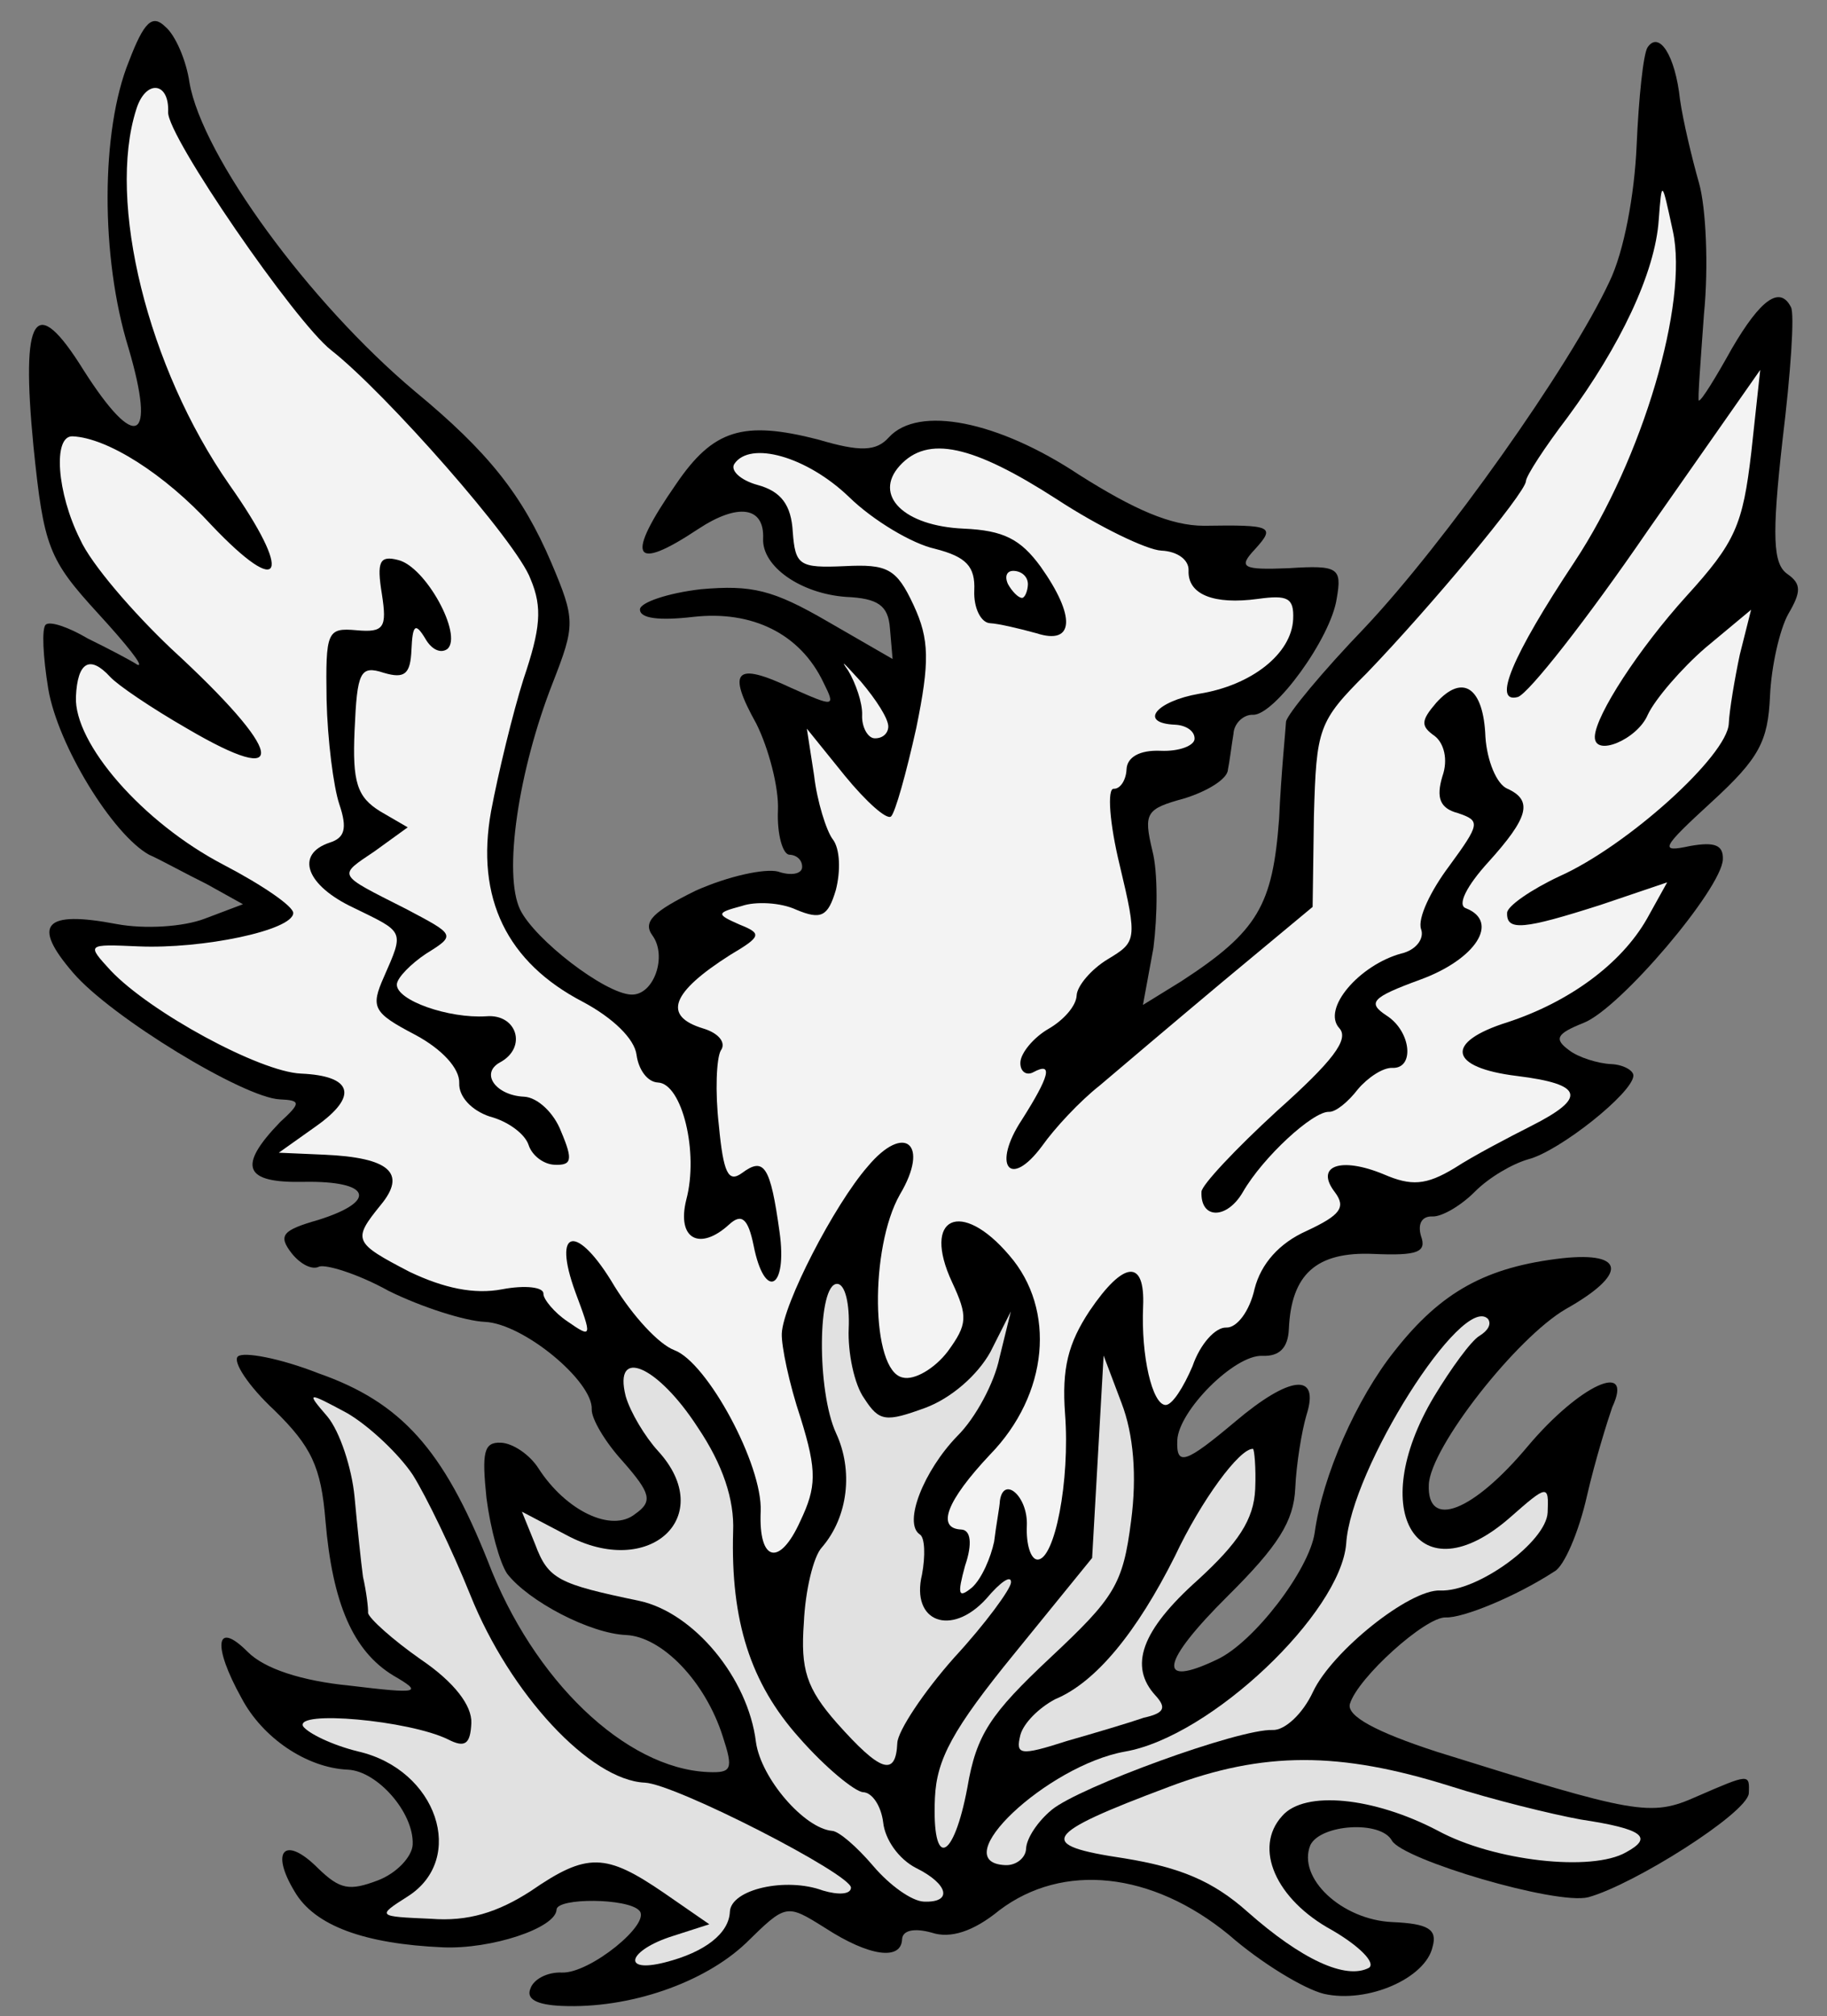 <?xml version="1.0" encoding="UTF-8" standalone="no"?>
<!DOCTYPE svg PUBLIC "-//W3C//DTD SVG 1.1//EN" "http://www.w3.org/Graphics/SVG/1.1/DTD/svg11.dtd">
<svg xmlns:dc="http://purl.org/dc/elements/1.1/" version="1.1" xmlns:xl="http://www.w3.org/1999/xlink" xmlns="http://www.w3.org/2000/svg" viewBox="40.5 60.827 283.5 312.673" width="283.5" height="312.673">
  <rect x="40.5" y="60.827" width="283.5" height="312.673" fill="#808080" stroke="none"/>
  <defs>
    <clipPath id="artboard_clip_path">
      <path d="M 40.5 60.827 L 324 60.827 L 324 373.5 L 40.5 373.5 Z"/>
    </clipPath>
  </defs>
  <g id="Phoenix_(3)" stroke="none" stroke-opacity="1" stroke-dasharray="none" fill="none" fill-opacity="1">
    <title>Phoenix (3)</title>
    <g id="Phoenix_(3)_Layer_2" clip-path="url(#artboard_clip_path)">
      <title>Layer 2</title>
      <g id="Group_3">
        <g id="Graphic_16">
          <path d="M 227.306 142.366 C 222.132 142.347 216.447 139.822 207.987 134.485 C 195.314 126.067 183 123.666 178.436 128.641 C 176.478 130.833 173.989 130.931 167.451 128.99 C 155.783 125.997 151.166 127.451 145.416 135.893 C 137.465 147.344 138.605 149.671 148.837 142.873 C 155.018 138.796 159.131 139.39 158.915 144.348 C 158.725 148.686 164.752 152.882 171.767 153.395 C 176.725 153.612 178.333 154.717 178.592 158.247 L 179.005 163.026 L 168.91 157.203 C 160.431 152.279 157.153 151.515 149.258 152.206 C 144.057 152.806 139.853 154.279 139.808 155.312 C 139.745 156.758 142.834 157.1 148.035 156.499 C 157.188 155.45 164.688 159.089 168.288 166.697 C 170.192 170.506 169.985 170.497 163.285 167.514 C 154.564 163.407 153.261 164.799 157.868 173.073 C 159.771 176.882 161.369 182.954 161.216 186.466 C 161.053 190.184 161.951 193.328 162.984 193.374 C 164.223 193.428 165.014 194.29 164.969 195.323 C 164.923 196.356 163.253 196.697 161.214 195.987 C 159.166 195.484 153.525 196.686 148.459 198.949 C 141.901 202.181 140.176 203.762 141.739 205.9 C 144.082 209.107 141.952 215.223 138.44 215.07 C 134.309 214.89 123.496 206.552 121.215 201.899 C 118.557 196.401 120.914 180.36 126.269 166.726 C 129.765 157.771 129.801 156.945 126.048 148.087 C 121.541 137.541 116.243 130.894 104.855 121.496 C 88.483 107.741 71.879 85.076 69.896 73.606 C 69.421 70.273 67.733 66.267 66.134 64.955 C 64.149 63.006 62.856 64.191 60.519 70.298 C 56.116 81.076 56.085 100.738 60.439 114.796 C 64.766 129.474 61.595 130.991 53.459 118.217 C 45.917 106.09 43.697 109.512 45.697 130.09 C 47.293 145.684 48.038 147.579 55.743 155.988 C 60.089 160.731 63.035 164.379 61.813 163.911 C 60.808 163.246 57.368 161.44 54.125 159.85 C 51.099 158.062 48.243 157.109 47.596 157.702 C 46.949 158.295 47.173 162.651 47.989 167.654 C 49.47 176.412 57.973 190.238 63.632 193.382 C 65.257 194.074 69.299 196.321 72.541 197.911 L 78.199 201.056 L 72.307 203.282 C 68.938 204.584 62.92 204.942 58.608 204.133 C 47.318 201.984 45.36 204.176 51.861 211.704 C 57.771 218.585 78.338 231.074 83.915 231.318 C 87.221 231.462 87.203 231.875 83.969 234.839 C 77.249 241.79 78.38 244.323 87.704 244.109 C 98.06 243.941 99.164 247.094 89.93 250.002 C 84.271 251.618 83.615 252.417 85.77 255.202 C 87.144 256.918 88.968 257.825 90.028 257.251 C 91.079 256.883 95.983 258.339 100.833 261.034 C 105.898 263.532 112.634 265.689 115.733 265.825 C 121.724 266.086 132.51 275.043 132.321 279.382 C 132.258 280.828 134.377 284.439 137.143 287.458 C 141.48 292.408 141.839 293.665 139.064 295.614 C 135.416 298.559 128.321 295.145 124.056 288.542 C 122.7 286.413 120.086 284.643 118.227 284.562 C 115.541 284.445 115.262 286.088 115.989 293.157 C 116.608 297.945 118.035 303.182 119.202 304.889 C 122.534 309.174 132.045 314.143 137.623 314.386 C 143.201 314.63 149.936 321.547 152.665 330.153 C 154.308 335.192 154.074 335.803 150.356 335.641 C 137.547 335.081 123.241 321.417 116.184 302.894 C 109.28 285.62 102.77 278.298 89.926 273.805 C 84.025 271.478 78.276 270.399 77.414 271.189 C 76.552 271.979 79.075 275.815 83.053 279.507 C 88.81 285.14 90.327 288.311 90.999 296.62 C 92.093 309.501 95.289 316.885 101.54 320.676 C 106.184 323.363 105.555 323.542 94.848 322.247 C 87.222 321.5 81.51 319.595 78.933 316.998 C 73.975 312.021 73.391 315.929 77.997 324.202 C 81.248 330.346 88.082 334.992 94.487 335.271 C 99.031 335.47 104.752 341.929 104.536 346.887 C 104.454 348.746 102.065 351.333 99.118 352.446 C 94.699 354.116 93.262 353.846 89.885 350.594 C 84.73 345.401 82.349 347.781 86.21 354.159 C 89.29 359.468 97.033 362.29 109.221 362.822 C 116.659 363.147 126.737 359.861 126.863 356.969 C 126.945 355.11 137.912 355.175 139.69 357.115 C 141.675 359.065 132.017 366.922 127.679 366.733 C 125.407 366.634 123.287 367.783 122.81 369.211 C 122.118 370.837 123.735 371.735 127.66 371.907 C 138.196 372.367 149.757 368.318 156.234 362.184 C 162.505 356.041 162.505 356.041 168.549 359.824 C 175.393 364.263 180.333 364.892 180.477 361.587 C 180.541 360.141 182.418 359.809 185.077 360.546 C 187.933 361.498 191.499 360.412 195.577 357.071 C 205.423 349.636 219.229 351.067 231.218 360.904 C 236.203 365.262 242.858 369.278 245.929 370.033 C 252.693 371.57 261.765 367.62 262.808 362.698 C 263.545 360.039 262.135 359.149 256.557 358.906 C 248.707 358.563 241.747 352.05 243.832 346.966 C 245.422 343.724 254.764 343.097 256.488 346.277 C 258.221 349.25 281.924 356.288 286.945 355.058 C 294.068 353.092 311.523 342.056 311.865 338.967 C 312 335.868 312 335.868 303.772 339.441 C 296.594 342.646 294.34 342.134 263.505 332.509 C 253.913 329.399 249.467 326.928 249.962 325.087 C 251.175 321 261.731 311.526 264.83 311.661 C 267.515 311.778 275.735 308.411 281.7 304.532 C 283.182 303.769 285.482 298.488 286.768 292.748 C 288.044 287.216 289.967 281.09 290.677 279.051 C 294.101 271.749 285.657 275.52 277.58 285.103 C 269.063 295.287 261.904 298.079 262.211 291.055 C 262.463 285.271 275.832 268.261 283.476 263.834 C 293.026 258.455 292.766 254.925 282.993 255.948 C 271.136 257.293 264.138 261.127 256.906 270.332 C 250.994 277.733 245.711 289.714 244.496 298.561 C 243.624 304.319 235.062 315.536 229.358 318.185 C 219.845 322.737 220.645 318.632 231.03 308.322 C 238.819 300.59 241.263 296.764 241.489 291.599 C 241.651 287.881 242.496 282.743 243.224 280.291 C 245.381 273.555 240.593 274.174 232.212 281.259 C 224.477 287.752 223.004 288.309 223.184 284.177 C 223.383 279.632 232.043 270.903 236.381 271.092 C 239.067 271.209 240.37 269.817 240.496 266.925 C 240.866 258.455 244.747 254.899 253.63 255.287 C 260.448 255.584 261.921 255.028 260.996 252.503 C 260.457 250.617 261.131 249.405 262.784 249.477 C 264.23 249.54 267.204 247.807 269.369 245.625 C 271.534 243.442 275.145 241.323 277.66 240.605 C 282.475 239.366 293.839 230.341 293.956 227.656 C 293.992 226.829 292.376 225.931 290.517 225.85 C 288.451 225.759 285.388 224.798 283.987 223.702 C 281.58 221.941 282.029 221.132 286.242 219.453 C 291.928 217.218 307.642 198.655 307.84 194.11 C 307.939 191.837 306.511 191.361 302.756 192.025 C 297.951 193.057 298.184 192.446 306.162 185.136 C 313.493 178.419 314.849 175.787 315.156 168.763 C 315.355 164.218 316.64 158.479 317.988 156.054 C 320 152.623 320.055 151.383 317.845 149.838 C 315.636 148.293 315.403 144.143 317.095 129.107 C 318.381 118.607 318.984 109.526 318.41 108.466 C 316.695 105.079 313.703 107.226 309.229 114.896 C 306.758 119.341 304.53 122.97 304.116 122.952 C 303.91 122.943 304.378 116.961 304.909 109.532 C 305.647 102.113 305.218 92.987 304.14 89.214 C 303.063 85.442 301.663 79.585 301.188 76.253 C 300.452 69.39 297.929 65.554 296.159 68.168 C 295.494 69.174 294.783 75.973 294.459 83.41 C 294.125 91.054 292.498 99.883 290.224 104.545 C 284.06 117.729 264.653 145.032 252.283 158.153 C 245.778 164.906 240.316 171.498 240.055 172.728 C 240.001 173.968 239.29 180.767 238.983 187.791 C 237.984 201.202 235.738 205.243 223.808 213.002 L 217.852 216.674 L 219.479 207.845 C 220.109 202.905 220.2 196.079 219.311 192.728 C 217.911 186.871 218.352 186.27 224.217 184.663 C 227.783 183.577 230.972 181.646 231.036 180.2 C 231.296 178.97 231.62 176.293 231.899 174.649 C 231.971 172.996 233.48 171.613 234.926 171.677 C 238.232 171.821 247.037 159.786 247.927 153.616 C 248.754 148.891 248.153 148.451 240.473 148.944 C 233.215 149.248 232.613 148.807 235.219 146.023 C 238.48 142.44 237.869 142.206 227.306 142.366 Z" fill="black"/>
        </g>
        <g id="Graphic_15">
          <path d="M 66.59 78.222 L 66.59 78.222 C 66.797 73.47 63.088 73.101 61.641 77.799 C 57.084 92.089 63.412 117.824 76.073 135.97 C 86.014 150.065 84.397 153.927 73.315 142.266 C 66.005 134.289 57.14 128.727 51.769 128.493 C 48.67 128.357 49.315 137.286 52.934 144.481 C 54.631 148.281 61.132 155.809 67.095 161.451 C 84.608 177.533 85.801 183.38 69.456 173.766 C 64.004 170.63 58.777 167.091 57.592 165.797 C 54.43 162.347 52.517 163.505 52.282 168.877 C 51.967 176.107 62.608 188.37 75.155 194.92 C 81.227 198.083 86.05 201.399 86.005 202.432 C 85.887 205.117 71.892 208.025 61.976 207.592 C 53.919 207.24 53.919 207.24 57.673 211.337 C 63.807 217.814 80.79 227.042 87.195 227.321 C 95.252 227.673 96.149 230.817 89.529 235.496 L 83.761 239.591 L 90.785 239.897 C 100.908 240.339 103.701 242.738 99.55 247.731 C 95.175 253.129 95.364 253.551 104.067 258.071 C 109.339 260.578 114.054 261.612 118.438 260.768 C 121.986 260.095 124.869 260.428 124.824 261.461 C 124.788 262.287 126.557 264.434 128.569 265.764 C 132.386 268.414 132.395 268.208 129.8 261.264 C 126.101 251.167 130.063 250.512 135.845 260.286 C 138.746 264.966 142.697 269.279 145.14 270.213 C 150.233 272.091 158.853 287.991 158.537 295.222 C 158.194 303.072 161.473 303.837 164.681 296.732 C 167.188 291.46 167.296 288.981 164.755 280.798 C 162.924 275.336 161.73 269.489 161.812 267.629 C 162.01 263.084 169.926 247.699 175.155 241.718 C 180.833 234.929 184.829 238.208 180.139 246.075 C 175.431 254.356 175.634 273.407 180.556 274.45 C 182.398 274.945 185.587 273.014 187.563 270.41 C 190.645 266.197 190.699 264.958 188.239 259.676 C 183.507 249.534 189.633 246.697 197.114 255.51 C 204.406 263.901 203.209 277.095 194.108 286.426 C 187.379 293.584 185.744 297.859 189.669 298.03 C 191.115 298.093 191.438 300.177 190.252 303.644 C 189.02 308.144 189.2 308.773 191.347 307.004 C 192.856 305.621 194.24 302.37 194.762 299.908 C 195.085 297.232 195.616 294.564 195.661 293.531 C 196.245 289.624 200.035 292.894 199.837 297.439 C 199.711 300.332 200.438 302.64 201.471 302.685 C 204.156 302.802 206.557 290.488 205.768 280.105 C 205.249 273.045 206.246 269.155 209.571 264.126 C 214.881 256.285 218.204 256.017 217.879 263.454 C 217.546 271.098 219.287 278.625 221.353 278.715 C 222.386 278.76 224.165 275.94 225.549 272.689 C 226.735 269.222 229.125 266.636 230.777 266.708 C 232.43 266.78 234.407 264.175 235.18 260.69 C 236.177 256.801 239.007 253.613 243.229 251.728 C 248.511 249.268 249.392 248.064 247.632 245.71 C 244.498 241.641 248.495 240.16 255.204 242.936 C 259.471 244.778 261.752 244.671 266.217 241.968 C 269.199 240.029 274.706 237.164 278.092 235.449 C 286.77 231.068 286.24 228.975 275.947 227.697 C 265.24 226.402 264.585 222.441 274.449 219.352 C 283.898 216.246 292.019 210.391 296.054 203.323 L 299.198 197.665 L 288.904 201.148 C 276.939 204.972 274.235 205.268 274.362 202.376 C 274.407 201.343 278.036 198.811 282.474 196.728 C 293.029 192.014 308.544 177.996 308.76 173.037 C 308.85 170.972 309.686 166.04 310.469 162.349 L 312.221 155.388 L 305.133 161.288 C 301.477 164.44 297.335 169.227 296.194 171.661 C 294.577 175.523 287.83 178.333 287.975 175.028 C 288.119 171.722 294.777 161.457 302.171 153.293 C 309.78 144.932 310.93 142.292 312.253 130.965 L 313.638 118.193 L 296.199 143.097 C 286.694 156.964 277.709 168.37 276.03 168.918 C 272.05 169.986 275.061 162.666 284.809 147.982 C 295.447 131.887 302.502 107.771 300.088 96.696 C 298.365 88.755 298.374 88.549 297.888 94.944 C 297.32 103.199 291.857 114.551 283.717 125.58 C 280.204 130.187 277.32 134.615 277.284 135.441 C 277.203 137.3 262.352 155.073 252.596 165.204 C 245.022 172.738 244.771 173.762 244.382 187.406 L 244.182 201.472 L 230.221 213.075 C 222.702 219.37 214.105 226.653 211.095 229.212 C 208.095 231.565 204.187 235.741 202.201 238.552 C 197.143 245.369 194.413 241.524 199.067 234.483 C 203.29 227.837 204.018 225.385 200.838 227.109 C 199.778 227.683 198.772 227.018 198.835 225.572 C 198.898 224.126 200.866 221.728 203.201 220.381 C 205.537 219.035 207.495 216.843 207.568 215.19 C 207.631 213.744 209.814 211.149 212.365 209.604 C 216.83 206.902 217.045 206.704 214.245 194.991 C 212.665 188.505 212.28 183.107 213.313 183.152 C 214.346 183.197 215.236 181.787 215.308 180.134 C 215.389 178.275 217.302 177.117 220.608 177.261 C 223.5 177.387 225.818 176.453 225.863 175.421 C 225.917 174.181 224.507 173.292 222.854 173.219 C 217.07 172.967 219.909 169.572 226.583 168.415 C 234.712 167.114 240.928 162.21 241.163 156.839 C 241.307 153.534 240.292 153.075 235.711 153.703 C 228.84 154.645 224.771 153.019 224.933 149.3 C 225.005 147.647 223.2 146.327 220.721 146.218 C 218.449 146.119 210.949 142.48 204.51 138.266 C 191.424 129.829 184.454 128.283 180.106 133.061 C 175.973 137.641 180.733 142.403 190.03 142.809 C 196.227 143.079 198.859 144.436 201.984 148.712 C 207.444 156.402 207.245 160.947 201.326 159.032 C 198.668 158.295 195.389 157.531 194.15 157.477 C 192.704 157.414 191.563 155.088 191.681 152.402 C 191.843 148.683 190.46 147.174 185.547 145.925 C 182.062 145.151 176.009 141.575 172.237 137.892 C 165.681 131.603 156.888 129.15 154.453 132.769 C 153.788 133.775 155.378 135.293 158.036 136.03 C 161.719 137.019 163.281 139.157 163.514 143.307 C 163.908 148.499 164.51 148.939 171.561 148.626 C 178.199 148.295 179.618 148.977 182.267 154.682 C 184.727 159.964 184.78 163.485 182.676 173.742 C 181.13 180.712 179.414 186.846 178.767 187.439 C 178.12 188.032 174.932 185.202 171.591 181.123 L 165.7 173.829 L 166.83 181.122 C 167.279 185.075 168.733 189.692 169.712 190.976 C 170.888 192.477 170.942 195.998 170.196 198.863 C 168.982 202.95 167.922 203.524 164.06 201.907 C 161.626 200.766 157.701 200.594 155.599 201.33 C 151.62 202.399 151.611 202.605 155.266 204.214 C 158.724 205.607 158.706 206.02 153.819 208.911 C 144.665 214.721 143.263 218.385 149.595 220.318 C 152.047 221.046 153.224 222.546 152.343 223.749 C 151.669 224.962 151.444 230.127 152.045 235.327 C 152.753 242.81 153.516 244.292 155.654 242.73 C 159.077 240.188 160.047 241.679 161.464 251.883 C 162.729 260.839 159.136 262.545 157.44 253.985 C 156.587 249.808 155.59 248.936 153.65 250.714 C 149.122 254.863 145.476 253.048 146.986 246.905 C 148.963 239.54 146.324 228.868 142.606 228.706 C 140.953 228.634 139.588 226.711 139.274 224.421 C 138.969 221.924 135.592 218.671 130.94 216.191 C 119.201 210.09 114.254 200.146 116.709 186.593 C 117.788 180.844 120.062 171.422 121.742 166.114 C 124.358 158.363 124.709 155.066 122.832 150.638 C 120.803 144.961 100.292 121.711 91.886 115.134 C 86.282 110.75 66.427 81.94 66.59 78.222 Z" fill="#f3f3f3"/>
        </g>
        <g id="Graphic_14">
          <path d="M 199.998 151.523 C 199.953 152.556 199.495 153.571 199.082 153.553 C 198.462 153.526 197.474 152.448 196.899 151.388 C 196.334 150.121 196.783 149.313 197.816 149.358 C 199.055 149.412 200.052 150.284 199.998 151.523 Z" fill="#f3f3f3"/>
        </g>
        <g id="Graphic_13">
          <path d="M 178.338 173.553 C 178.293 174.586 177.431 175.376 176.191 175.322 C 175.158 175.277 174.197 173.579 174.278 171.719 C 174.36 169.86 173.255 166.707 172.097 164.794 C 170.732 162.871 171.522 163.734 174.091 166.537 C 176.453 169.331 178.392 172.313 178.338 173.553 Z" fill="#f3f3f3"/>
        </g>
        <g id="Graphic_12">
          <path d="M 172.195 266.841 C 172.033 270.559 173.056 275.572 174.618 277.71 C 176.944 281.33 177.977 281.375 184.076 279.158 C 188.074 277.676 192.161 274.129 194.183 270.492 L 197.355 264.214 L 195.593 271.381 C 194.802 275.279 191.873 280.74 189.061 283.515 C 183.859 288.876 180.606 297.014 183.22 298.784 C 184.028 299.233 184.108 302.134 183.569 305.008 C 181.798 312.382 188.112 314.728 193.547 308.756 C 195.73 306.16 197.437 304.993 197.383 306.232 C 197.338 307.265 193.376 312.681 188.596 317.854 C 183.808 323.233 179.819 329.269 179.738 331.128 C 179.503 336.499 177.06 335.565 170.352 328.027 C 165.619 322.646 164.712 319.709 165.235 312.487 C 165.451 307.529 166.719 302.203 168.021 300.811 C 172.163 296.024 172.892 288.811 170.243 283.107 C 167.217 276.559 167.328 259.798 170.427 259.933 C 171.667 259.987 172.358 263.122 172.195 266.841 Z" fill="#e1e1e1"/>
        </g>
        <g id="Graphic_11">
          <path d="M 270.047 268.008 C 268.772 268.781 265.69 272.993 263.012 277.429 C 252.293 295.383 260.618 308.579 274.821 296.159 C 280.633 291.032 280.84 291.041 280.65 295.379 C 280.452 299.924 269.762 307.737 263.977 307.484 C 259.226 307.277 247.215 316.894 244.249 323.181 C 242.65 326.63 239.847 329.199 237.988 329.118 C 232.823 328.892 208.003 337.951 203.709 341.489 C 201.562 343.258 199.792 345.871 199.72 347.524 C 199.657 348.97 198.157 350.147 196.504 350.075 C 187.001 349.66 202.974 334.626 215.073 332.464 C 228.421 330.149 248.509 310.948 249.391 300.224 C 250.103 288.664 267.444 261.271 271.404 265.377 C 271.988 266.23 271.323 267.236 270.047 268.008 Z" fill="#e1e1e1"/>
        </g>
        <g id="Graphic_10">
          <path d="M 216.014 296.697 C 214.755 306.577 213.425 308.589 203.498 317.883 C 194.218 326.586 192.007 329.801 190.614 338.019 C 188.456 349.516 185.087 350.818 185.574 339.662 C 185.836 333.671 188.316 329.019 197.938 317.227 L 209.968 302.435 L 210.86 286.743 L 211.752 271.052 L 214.535 278.418 C 216.394 283.259 216.94 289.7 216.014 296.697 Z" fill="#e1e1e1"/>
        </g>
        <g id="Graphic_9">
          <path d="M 148.758 282.169 C 152.646 287.927 154.477 293.389 154.261 298.347 C 153.863 312.198 156.96 321.854 164.459 330.254 C 168.599 334.988 173.197 338.708 174.437 338.762 C 175.883 338.825 177.239 340.954 177.544 343.451 C 177.84 346.155 179.986 349.146 182.617 350.503 C 187.683 353.001 188.383 355.929 183.838 355.731 C 181.979 355.65 178.566 353.224 176.006 350.214 C 173.447 347.205 170.654 344.806 169.621 344.761 C 165.292 344.365 158.592 336.621 157.803 330.998 C 156.583 321.01 148.124 310.912 139.717 309.096 C 127.205 306.48 125.579 305.788 123.541 300.318 L 121.485 295.26 L 128.365 298.872 C 141.307 305.854 151.881 295.966 142.595 285.833 C 140.62 283.677 138.303 279.85 137.585 277.335 C 135.646 269.592 142.553 272.584 148.758 282.169 Z" fill="#e1e1e1"/>
        </g>
        <g id="Graphic_8">
          <path d="M 104.555 289.553 C 106.683 292.958 110.67 301.205 113.471 308.157 C 119.63 323.536 132.086 336.913 140.556 337.283 C 145.308 337.49 172.638 351.516 172.548 353.582 C 172.503 354.615 170.634 354.74 168.182 354.012 C 162.479 351.901 153.91 353.803 153.756 357.315 C 153.612 360.621 149.965 363.566 143.686 365.155 C 136.778 366.923 137.973 363.25 144.899 361.068 L 150.567 359.246 L 143.535 354.385 C 134.491 348.195 131.599 348.069 122.849 354.103 C 117.737 357.399 113.12 358.853 107.345 358.394 C 99.081 358.033 98.875 358.024 103.771 354.926 C 112.924 349.116 108.355 335.256 96.059 332.442 C 91.963 331.435 88.317 329.62 87.536 328.551 C 86.198 326.009 103.928 327.611 110.009 330.567 C 112.64 331.924 113.494 331.34 113.638 328.035 C 113.755 325.349 111.016 321.711 105.789 318.171 C 101.371 315.08 97.787 311.819 97.617 310.984 C 97.653 310.157 97.348 307.66 96.827 305.361 C 96.513 303.07 95.931 297.456 95.509 292.884 C 95.079 288.519 93.257 282.851 91.29 280.488 C 87.94 276.616 88.147 276.625 94.416 280.004 C 97.847 282.016 102.418 286.355 104.555 289.553 Z" fill="#e1e1e1"/>
        </g>
        <g id="Graphic_7">
          <path d="M 235.273 291.742 C 235.065 296.494 232.631 300.113 226.378 305.842 C 217.547 313.736 215.651 319.242 219.8 323.77 C 221.578 325.71 221.128 326.519 217.994 327.21 C 215.892 327.946 210.439 329.571 206.038 330.827 C 198.69 333.197 198.079 332.964 198.834 329.892 C 199.328 328.051 201.709 325.671 204.251 324.333 C 210.575 321.711 216.918 313.916 222.813 302.168 C 226.919 293.447 232.858 285.427 234.924 285.517 C 235.13 285.526 235.417 288.437 235.273 291.742 Z" fill="#e1e1e1"/>
        </g>
        <g id="Graphic_6">
          <path d="M 265.346 337.763 C 272.082 339.92 281.298 342.186 285.815 343.004 C 295.48 344.461 297.079 345.772 292.839 348.071 C 287.529 351.151 272.287 349.451 263.593 344.724 C 253.678 339.531 242.962 338.442 239.476 342.429 C 234.912 347.405 238.495 355.427 247.189 360.153 C 251.428 362.615 254.005 365.211 252.936 365.992 C 249.334 367.905 242.436 364.706 234.066 357.303 C 228.687 352.515 223.603 350.43 214.972 349.018 C 201.193 346.967 202.092 345.351 221.872 337.935 C 236.604 332.369 248.397 332.47 265.346 337.763 Z" fill="#e1e1e1"/>
        </g>
        <g id="Graphic_5">
          <path d="M 99.756 152.942 C 100.564 158.152 100.115 158.96 95.785 158.564 C 91.249 158.159 91.016 158.77 91.175 169.333 C 91.318 175.549 92.242 182.833 93.157 185.564 C 94.441 189.346 93.965 190.774 91.656 191.501 C 86.195 193.333 88.053 198.174 95.355 201.598 C 103.259 205.462 103.277 205.048 100.06 212.359 C 97.993 217.03 98.37 217.874 104.846 221.262 C 109.094 223.517 111.86 226.536 111.761 228.808 C 111.671 230.874 113.646 233.03 116.502 233.983 C 119.368 234.729 121.972 236.705 122.52 238.385 C 123.067 240.065 124.873 241.386 126.525 241.458 C 129.211 241.575 129.454 240.758 127.577 236.329 C 126.464 233.383 123.877 230.993 121.811 230.903 C 117.473 230.713 114.932 227.291 118.112 225.567 C 122.352 223.268 120.718 218.022 115.939 218.434 C 110.128 218.802 101.972 215.962 102.081 213.483 C 102.126 212.45 104.291 210.267 106.636 208.714 C 111.316 205.813 111.109 205.804 103.421 201.743 C 92.688 196.307 92.877 196.729 98.635 192.841 L 103.765 189.132 L 99.526 186.67 C 95.897 184.442 95.17 182.133 95.522 174.076 C 95.919 164.986 96.377 163.972 100.051 165.167 C 103.32 166.138 104.182 165.347 104.345 161.629 C 104.516 157.703 104.947 157.308 106.492 159.86 C 107.453 161.557 108.872 162.24 109.941 161.459 C 112.312 159.286 106.566 148.686 102.263 147.67 C 99.398 146.924 98.94 147.939 99.756 152.942 Z" fill="black"/>
        </g>
        <g id="Graphic_4">
          <path d="M 263.364 169.814 C 260.966 172.607 260.93 173.433 263.139 174.978 C 264.54 176.074 265.258 178.589 264.315 181.239 C 263.344 184.508 263.891 186.188 266.757 186.934 C 270.224 188.121 270.206 188.534 265.363 195.153 C 262.506 198.961 260.457 203.218 261.005 204.898 C 261.561 206.371 260.241 208.176 257.941 208.697 C 251.447 210.483 245.562 217.263 248.328 220.282 C 249.909 222.007 247.276 225.411 238.661 233.107 C 232.193 239.034 226.982 244.602 226.937 245.635 C 226.747 249.973 230.888 249.947 233.35 245.708 C 236.486 240.256 244.248 233.144 246.727 233.252 C 247.76 233.297 249.691 231.725 251.228 229.723 C 252.755 227.927 255.1 226.373 256.546 226.436 C 260.058 226.59 259.484 220.769 255.658 218.325 C 252.64 216.33 253.296 215.531 260.869 212.757 C 269.492 209.615 273.266 203.777 267.976 201.683 C 266.547 201.207 268.129 198.171 271.39 194.588 C 277.697 187.619 278.434 184.96 274.374 183.127 C 272.749 182.435 271.249 178.851 270.998 175.114 C 270.712 167.444 267.497 165.233 263.364 169.814 Z" fill="black"/>
        </g>
      </g>
    </g>
  </g>
</svg>
